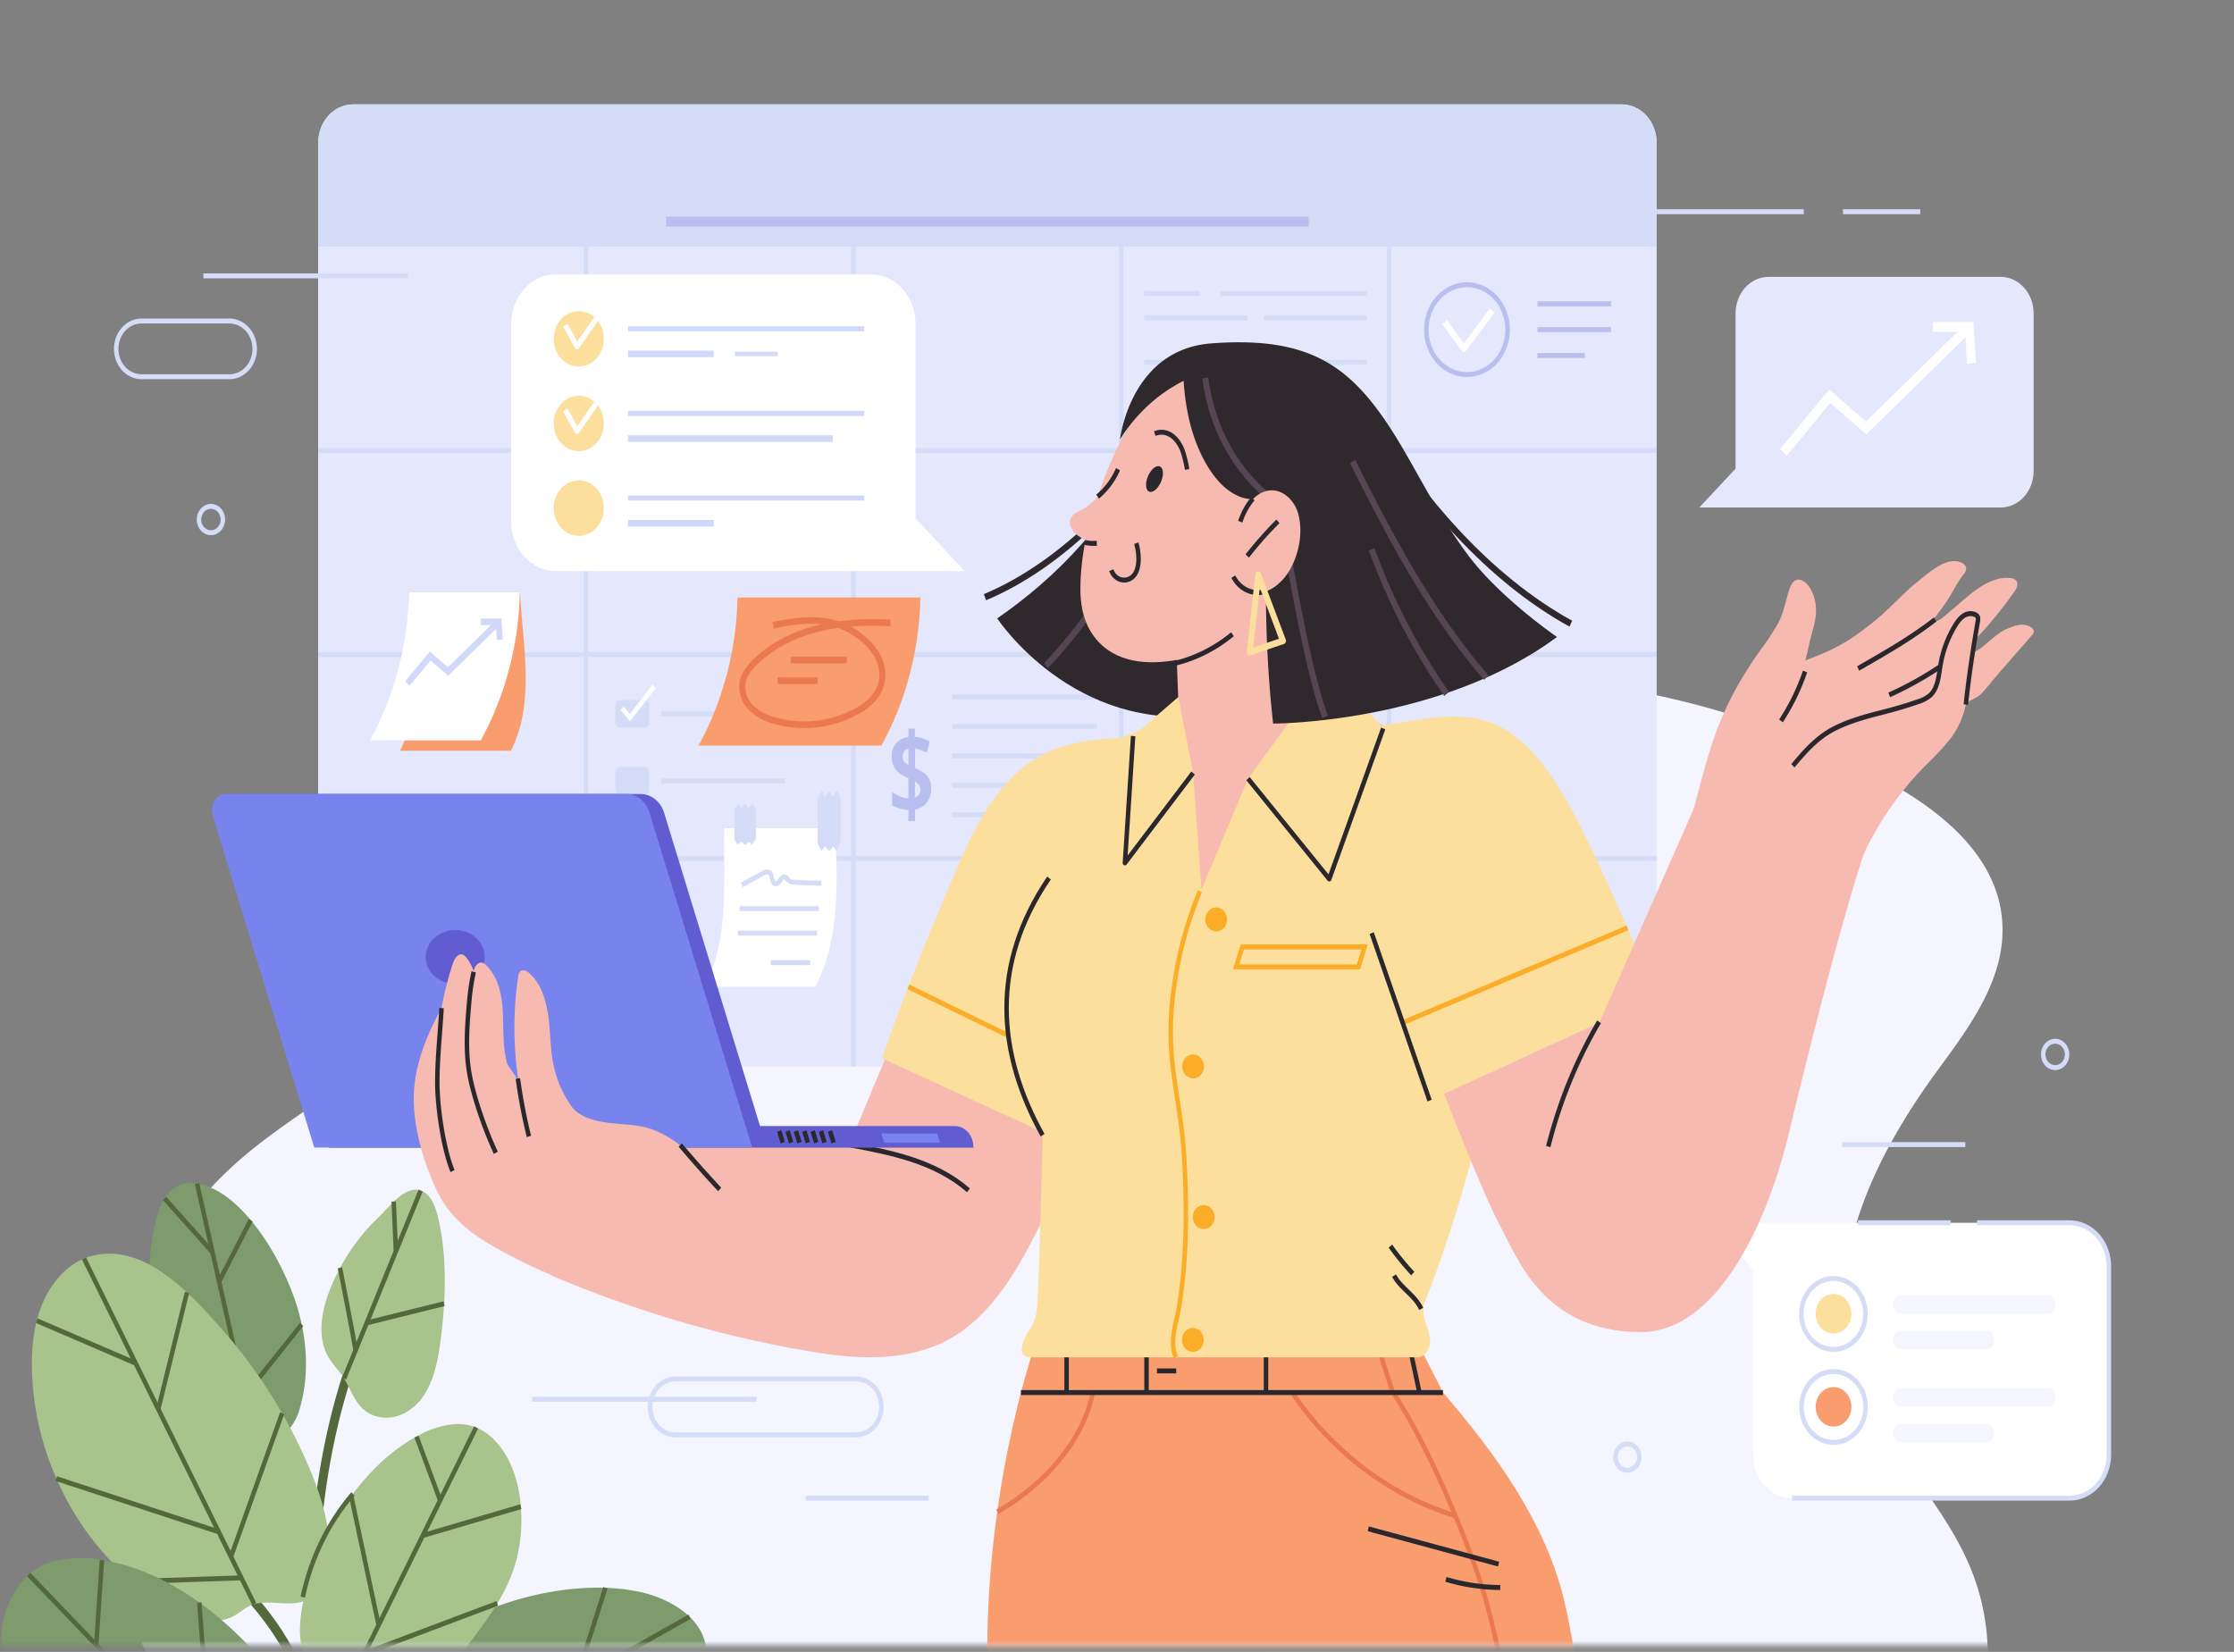 <svg xmlns="http://www.w3.org/2000/svg" width="311" height="230" fill="none"><rect width="100%" height="100%" fill="#808080" stroke="none"/><mask id="a" width="311" height="230" x="0" y="0" maskUnits="userSpaceOnUse" style="mask-type:luminance"><path fill="#fff" d="M311 0H0v229.158h311z"/></mask><g mask="url(#a)"><path fill="#F4F5FF" d="M33.692 247.529c-5.877-5.02-10.653-11.441-13.972-18.785s-5.095-15.422-5.195-23.63 1.476-16.336 4.613-23.777 7.753-14.003 13.505-19.197c8.708-7.865 19.954-12.563 26.717-22.499 6.377-9.368 7.6-21.655 9.657-33.154a191 191 0 0 1 8.97-32.894c3.653-9.812 8.26-19.483 15.404-26.582s17.251-11.22 26.539-8.53c10.367 3.007 17.366 13.356 24.171 22.532 8.555 11.54 18.502 22.494 31.1 27.902 13.73 5.903 28.989 4.583 43.664 6.063 15.385 1.577 30.367 6.324 44.171 13.997 7.364 4.098 15.143 10.372 15.711 19.465.494 7.943-4.723 14.726-9.251 20.917-8.293 11.371-15.62 26.037-11.743 40.011 3.247 11.697 13.535 19.58 17.354 31.065 5.39 16.275-3.562 33.76-12.656 47.889"/><path fill="#E5E7FC" d="M49.147 14.534H225.77c1.289 0 2.525.566 3.436 1.573.912 1.008 1.424 2.374 1.424 3.799v128.589H44.287V19.905c0-1.424.512-2.79 1.423-3.798.911-1.007 2.148-1.573 3.437-1.573"/><path fill="#D5DCF7" d="M49.147 14.534H225.77c1.289 0 2.525.566 3.436 1.573.912 1.008 1.424 2.374 1.424 3.799v14.437H44.287V19.906c0-1.425.512-2.791 1.423-3.799.911-1.007 2.148-1.573 3.437-1.573"/><path fill="#D5DCF7" fill-rule="evenodd" d="M230.629 63.08H44.286v-.688H230.63zm.001 28.393H44.287v-.688H230.63zm-.001 28.391H44.286v-.687H230.63z" clip-rule="evenodd"/><path fill="#D5DCF7" fill-rule="evenodd" d="M81.246 148.482V34.342h.622v114.14zm37.266 0V34.342h.622v114.14zm37.27 0V34.342h.622v114.14zm37.266 0V34.342h.622v114.14z" clip-rule="evenodd"/><path fill="#B8BEEE" fill-rule="evenodd" d="M92.735 30.167h89.444v1.375H92.735z" clip-rule="evenodd"/><path fill="#D5DCF7" d="M89.754 97.47h-3.47c-.349 0-.63.313-.63.697v2.461c0 .385.282.697.63.697h3.47c.349 0 .63-.312.63-.697v-2.46c0-.385-.281-.697-.63-.697"/><path fill="#D5DCF7" fill-rule="evenodd" d="M109.244 99.745H92.031v-.687h17.213z" clip-rule="evenodd"/><path fill="#fff" fill-rule="evenodd" d="m91.305 95.785-3.597 4.636-1.32-1.564.455-.47.845 1.003 3.145-4.053z" clip-rule="evenodd"/><path fill="#D5DCF7" d="M89.754 106.802h-3.47c-.349 0-.63.312-.63.696v2.462c0 .384.282.696.63.696h3.47c.349 0 .63-.312.63-.696v-2.462c0-.384-.281-.696-.63-.696"/><path fill="#D5DCF7" fill-rule="evenodd" d="M109.244 109.074H92.031v-.687h17.213z" clip-rule="evenodd"/><path fill="#B8BEEE" fill-rule="evenodd" d="M202.156 40.443c-2.726 1.26-4.011 4.723-2.871 7.736s4.274 4.432 6.999 3.172c2.726-1.26 4.011-4.723 2.871-7.736s-4.274-4.432-6.999-3.172m-3.444 8.001c-1.273-3.363.162-7.229 3.204-8.635 3.042-1.407 6.54.179 7.813 3.541s-.162 7.229-3.204 8.636-6.541-.18-7.813-3.542" clip-rule="evenodd"/><path fill="#fff" fill-rule="evenodd" d="m208.048 43.528-3.944 5.321a.4.4 0 0 1-.323.168.4.4 0 0 1-.322-.173l-2.666-3.698.649-.572 2.346 3.255 3.618-4.882z" clip-rule="evenodd"/><path fill="#B8BEEE" fill-rule="evenodd" d="M224.281 42.647h-10.247v-.688h10.247zm0 3.598h-10.247v-.687h10.247zm-3.654 3.593h-6.593v-.688h6.593z" clip-rule="evenodd"/><path fill="#F99C6E" d="M56.934 82.46c-.12 7.705 2.16 15.364-1.244 22.069h15.43c3.425-6.705 1.633-14.776 1.264-22.068z"/><path fill="#fff" d="M56.933 82.46c-.141 7.284-2.015 14.397-5.432 20.625h15.43c3.415-6.23 5.288-13.342 5.432-20.624z"/><path fill="#D2D8F9" fill-rule="evenodd" d="m69.703 86.925-7.314 7.17-2.457-2.15-2.916 3.54-.613-.618 3.437-4.17 2.52 2.203 6.793-6.66z" clip-rule="evenodd"/><path fill="#D2D8F9" fill-rule="evenodd" d="M69.04 87.039h-2.097v-.917h2.871l.184 2.924-.827.064z" clip-rule="evenodd"/><path fill="#fff" d="M100.822 115.318c-.124 7.705.709 15.363-2.716 22.068h15.43c3.421-6.705 3.085-14.776 2.716-22.068z"/><path fill="#D5DCF7" fill-rule="evenodd" d="M106.939 121.77a.61.61 0 0 0-.53.107l-.018.013-3.001 1.643-.276-.616 2.963-1.622a1.18 1.18 0 0 1 1.076-.173l.029.01.026.015c.226.133.349.351.423.548.062.161.101.342.133.483l.015.07c.032.141.081.274.14.364.058.089.096.095.114.095.025 0 .062-.009.128-.077.07-.071.136-.169.225-.3l.008-.013c.082-.122.192-.284.326-.402.147-.129.347-.224.591-.168l.004.001c.209.051.347.198.436.305.029.035.061.077.088.112l.032.041q.045.057.078.091a.95.95 0 0 0 .616.19l.02-.001.019.002c.697.063 1.631.094 2.395.109.382.007.719.011.961.012l.285.002h.102l.001.343.001.344h-.105l-.288-.001a75 75 0 0 1-.968-.013c-.759-.014-1.7-.045-2.416-.109a1.53 1.53 0 0 1-.991-.323l-.013-.01-.013-.012a2 2 0 0 1-.154-.173l-.047-.061-.062-.079c-.065-.078-.094-.093-.11-.098-.014-.003-.031-.004-.075.035-.06.052-.123.139-.214.274l-.02.029a2.6 2.6 0 0 1-.29.378c-.13.133-.311.259-.55.259-.289 0-.492-.188-.617-.377a1.9 1.9 0 0 1-.24-.603l-.019-.084a3 3 0 0 0-.099-.37.4.4 0 0 0-.119-.19m7.045 5.083h-11.018v-.687h11.018zm-.241 3.412h-11.017v-.688h11.017zm-.945 4.11h-5.507v-.687h5.507z" clip-rule="evenodd"/><path fill="#D5DCF7" d="m116.538 110.097-.626.815-.489-.815-.577.912-.406-.903-.614.958v6.306l.485 1.137.552-.651.56.651.622-.605.394.605.58-1.238v-6.205zm-11.773 1.815-.584.555-.457-.555-.543.619-.377-.614-.576.655v4.295l.452.779.518-.45.526.45.581-.417.369.417.547-.848v-4.226z"/><path fill="#F99C6E" d="M102.671 83.194c-.142 7.283-2.016 14.395-5.432 20.625H122.7c3.418-6.229 5.291-13.342 5.432-20.625z"/><path fill="#EA7A4E" fill-rule="evenodd" d="M118.44 87.237a37 37 0 0 1 5.496-.03l.049-.915c-2.332-.152-4.806-.124-7.259.212-2.783-.903-5.767-.574-8.505-.031h-.001l-.676.138.15.901.674-.137h.001c1.979-.393 4.015-.654 5.975-.442-3.516.796-6.872 2.326-9.559 4.974-.802.789-1.639 1.823-1.838 3.136l-.002.013-.001.013c-.072.72.017 1.447.259 2.12s.63 1.27 1.128 1.74l.002.001a7.6 7.6 0 0 0 3.277 1.808c3.365.99 6.924.809 10.193-.518 1.057-.416 2.24-1.007 3.232-1.838.993-.83 1.822-1.925 2.107-3.347.402-2-.335-3.783-1.472-5.178-.903-1.108-2.082-2.003-3.23-2.62m-1.785.2c-4.182.597-8.231 2.112-11.319 5.155-.771.758-1.416 1.608-1.569 2.59-.054.566.017 1.14.207 1.669.192.533.499 1.006.894 1.378a6.8 6.8 0 0 0 2.935 1.618l.007.001.007.002c3.203.944 6.591.772 9.702-.491l.004-.002c1.016-.4 2.113-.954 3.011-1.705s1.57-1.676 1.799-2.816c.324-1.612-.25-3.103-1.279-4.365-1.031-1.265-2.484-2.248-3.785-2.798a9 9 0 0 0-.614-.236" clip-rule="evenodd"/><path fill="#EA7A4E" fill-rule="evenodd" d="M117.882 92.366h-7.796v-.917h7.796zm-4.056 2.873h-5.594v-.917h5.594z" clip-rule="evenodd"/><path fill="#D5DCF7" fill-rule="evenodd" d="M190.315 41.204h-20.447v-.687h20.447zm-31.017-.687h7.775v.687h-7.775zm31.017 10.275h-20.447v-.687h20.447zm-31.017-.687h7.775v.687h-7.775zm0-6.188h14.335v.688h-14.335zm16.682 0h14.335v.688H175.98z" clip-rule="evenodd"/><path fill="#B8BEEE" d="M126.461 114.305v-1.558a5.4 5.4 0 0 1-2.268-.601v-1.874q.51.367 1.078.609c.378.172.781.27 1.19.289v-2.814a5.8 5.8 0 0 1-1.306-.756 2.6 2.6 0 0 1-.767-.963 3.05 3.05 0 0 1-.253-1.297c-.011-.478.09-.952.294-1.375.2-.379.486-.695.829-.916a2.9 2.9 0 0 1 1.211-.436v-1.164h.896v1.146q.534.034 1.049.202.531.166 1.016.458l-.415 1.558a4 4 0 0 0-1.629-.568v2.695c.447.18.873.419 1.269.71.31.225.564.532.738.894.169.388.252.816.24 1.247a3.1 3.1 0 0 1-.585 1.906 2.62 2.62 0 0 1-1.658 1.008v1.609zm0-7.791v-2.251a1 1 0 0 0-.464.216.85.85 0 0 0-.258.38 1.6 1.6 0 0 0-.078.527c-.005.157.022.314.078.458a.9.9 0 0 0 .258.358q.217.179.464.302zm.896 4.537c.234-.063.441-.216.584-.431.126-.204.191-.445.187-.692a1.2 1.2 0 0 0-.087-.458 1.1 1.1 0 0 0-.257-.367 2 2 0 0 0-.415-.307z"/><path fill="#D5DCF7" fill-rule="evenodd" d="M152.705 97.384h-20.148v-.688h20.148zm0 4.098h-20.149v-.687h20.149zm0 4.101h-20.148v-.687h20.148zm0 4.097h-20.149v-.688h20.149zm0 4.102h-20.148v-.687h20.148z" clip-rule="evenodd"/><path fill="#fff" d="M249.493 208.594h38.613c1.452 0 2.845-.638 3.872-1.772s1.605-2.673 1.606-4.278v-26.239c0-1.605-.577-3.145-1.604-4.281s-2.421-1.773-3.874-1.773h-50.1l6.021 6.467v25.826c0 1.603.576 3.14 1.601 4.275 1.024 1.134 2.414 1.772 3.865 1.775"/><path fill="#D5DCF7" fill-rule="evenodd" d="M275.226 169.907h12.88c1.535 0 3.008.674 4.093 1.874 1.086 1.2 1.696 2.827 1.696 4.524v26.239c-.001 1.696-.612 3.322-1.697 4.521-1.086 1.199-2.558 1.872-4.092 1.872h-38.614v-.687h38.614c1.37 0 2.683-.601 3.652-1.671s1.514-2.522 1.515-4.035v-26.239c0-1.514-.545-2.967-1.514-4.038s-2.283-1.672-3.653-1.672h-12.88zm-16.565 0h12.883v.688h-12.883zm-5.004 8.789c-2.123.964-3.136 3.648-2.264 5.994s3.3 3.466 5.422 2.502c2.123-.964 3.136-3.648 2.264-5.993s-3.3-3.467-5.422-2.503m-2.839 6.255c-1.003-2.697.162-5.782 2.602-6.89 2.441-1.109 5.232.179 6.235 2.876 1.002 2.697-.163 5.782-2.603 6.891s-5.232-.18-6.234-2.877" clip-rule="evenodd"/><path fill="#FCDE9D" d="M257.736 182.914c0 .544-.146 1.075-.419 1.528a2.56 2.56 0 0 1-1.117 1.013 2.27 2.27 0 0 1-1.437.156 2.42 2.42 0 0 1-1.274-.753 2.85 2.85 0 0 1-.681-1.408 3 3 0 0 1 .142-1.588c.188-.503.507-.932.916-1.235.409-.302.89-.463 1.382-.463.66 0 1.293.29 1.76.805.466.516.728 1.216.728 1.945"/><path fill="#F4F5FF" d="M285.084 180.333h-20.468c-.573 0-1.037.513-1.037 1.146v.289c0 .632.464 1.145 1.037 1.145h20.468c.572 0 1.036-.513 1.036-1.145v-.289c0-.633-.464-1.146-1.036-1.146m-8.542 4.937h-11.926c-.573 0-1.037.513-1.037 1.145v.289c0 .633.464 1.146 1.037 1.146h11.926c.572 0 1.036-.513 1.036-1.146v-.289c0-.632-.464-1.145-1.036-1.145"/><path fill="#D5DCF7" fill-rule="evenodd" d="M251.15 195.163c-.367 2.504 1.173 4.862 3.438 5.267s4.399-1.296 4.765-3.8c.367-2.503-1.173-4.861-3.438-5.267-2.265-.405-4.399 1.297-4.765 3.8m3.339 5.946c-2.605-.466-4.374-3.177-3.953-6.055.421-2.879 2.874-4.835 5.478-4.369 2.605.466 4.375 3.177 3.953 6.055-.421 2.879-2.874 4.835-5.478 4.369" clip-rule="evenodd"/><path fill="#F99C6E" d="M257.74 195.881c0 .544-.146 1.075-.419 1.528a2.56 2.56 0 0 1-1.117 1.012 2.27 2.27 0 0 1-1.437.157 2.42 2.42 0 0 1-1.274-.753 2.85 2.85 0 0 1-.681-1.408 3 3 0 0 1 .142-1.589c.188-.502.507-.932.916-1.234s.89-.463 1.382-.463c.66 0 1.293.29 1.759.805.467.516.729 1.215.729 1.945"/><path fill="#F4F5FF" d="M285.084 193.3h-20.468c-.573 0-1.037.513-1.037 1.146v.288c0 .633.464 1.146 1.037 1.146h20.468c.572 0 1.036-.513 1.036-1.146v-.288c0-.633-.464-1.146-1.036-1.146m-8.543 4.936h-11.926c-.572 0-1.036.513-1.036 1.146v.289c0 .633.464 1.146 1.036 1.146h11.926c.573 0 1.037-.513 1.037-1.146v-.289c0-.633-.464-1.146-1.037-1.146"/><path fill="#fff" d="M121.232 38.201h-43.85c-1.65 0-3.233.724-4.4 2.014-1.165 1.289-1.82 3.038-1.82 4.86v27.569c0 1.823.654 3.572 1.82 4.86 1.167 1.29 2.75 2.014 4.4 2.014h56.908l-6.838-7.333v-27.11c0-1.822-.655-3.571-1.822-4.86-1.166-1.29-2.748-2.014-4.398-2.014"/><path fill="#FCDE9D" d="M80.574 51.034c1.928 0 3.492-1.727 3.492-3.859 0-2.13-1.564-3.859-3.492-3.859s-3.492 1.728-3.492 3.86c0 2.13 1.564 3.858 3.492 3.858"/><path fill="#fff" fill-rule="evenodd" d="m84.032 43.554-3.434 4.922a.34.34 0 0 1-.297.15.35.35 0 0 1-.28-.185l-1.63-2.97.6-.402 1.364 2.487 3.122-4.475z" clip-rule="evenodd"/><path fill="#D2D8F9" fill-rule="evenodd" d="M120.333 46.132H87.425v-.71h32.908zm-20.974 3.605H87.425v-.917h11.934zm8.915-.153h-5.967v-.61h5.967z" clip-rule="evenodd"/><path fill="#FCDE9D" d="M80.574 62.818c1.928 0 3.492-1.728 3.492-3.86 0-2.13-1.564-3.858-3.492-3.858s-3.492 1.727-3.492 3.859c0 2.13 1.564 3.859 3.492 3.859"/><path fill="#fff" fill-rule="evenodd" d="m84.032 55.341-3.434 4.922a.34.34 0 0 1-.297.15.35.35 0 0 1-.28-.185l-1.63-2.97.6-.402 1.364 2.487 3.122-4.475z" clip-rule="evenodd"/><path fill="#D2D8F9" fill-rule="evenodd" d="M120.333 57.92H87.425v-.711h32.908zm-4.387 3.604H87.425v-.917h28.521z" clip-rule="evenodd"/><path fill="#FCDE9D" d="M81.911 74.309c1.782-.816 2.628-3.073 1.89-5.042-.738-1.97-2.78-2.904-4.562-2.088s-2.628 3.072-1.89 5.041 2.78 2.905 4.562 2.089"/><path fill="#D2D8F9" fill-rule="evenodd" d="M120.333 69.705H87.425v-.71h32.908zm-20.974 3.607H87.425v-.916h11.934z" clip-rule="evenodd"/><path fill="#E5E7FC" d="M246.175 38.55h32.344c1.217 0 2.383.534 3.243 1.485.86.95 1.343 2.24 1.343 3.584v21.999c-.006 1.34-.492 2.622-1.352 3.567-.859.944-2.022 1.474-3.234 1.474h-41.952l5.047-5.412V43.619c0-1.34.48-2.625 1.334-3.575s2.015-1.487 3.227-1.494"/><path fill="#fff" fill-rule="evenodd" d="m274.558 46.03-14.746 14.458-5.021-4.392-6.07 7.372-.92-.925 6.852-8.321 5.113 4.472 13.966-13.692z" clip-rule="evenodd"/><path fill="#fff" fill-rule="evenodd" d="M273.564 46.203h-4.478v-1.375h5.64l.355 5.719-1.242.094z" clip-rule="evenodd"/><path fill="#D5DCF7" fill-rule="evenodd" d="M29.367 70.848c-.267 0-.527.087-.75.25a1.47 1.47 0 0 0-.495.67 1.64 1.64 0 0 0-.077.86c.052.289.18.554.369.762.188.209.428.35.69.408s.532.028.778-.085c.247-.112.457-.303.605-.548s.227-.533.227-.828c0-.395-.142-.774-.394-1.053a1.3 1.3 0 0 0-.953-.436m-1.095-.321c.324-.24.705-.367 1.095-.367.522 0 1.023.23 1.392.638.37.408.577.962.577 1.54 0 .43-.115.85-.332 1.209a2.03 2.03 0 0 1-.884.801c-.36.165-.756.208-1.138.124a1.9 1.9 0 0 1-1.008-.596 2.26 2.26 0 0 1-.54-1.114 2.4 2.4 0 0 1 .113-1.258 2.14 2.14 0 0 1 .725-.977m198.282 130.858c-.267 0-.527.087-.749.251a1.46 1.46 0 0 0-.496.668 1.64 1.64 0 0 0-.077.861c.052.289.18.554.369.763.188.208.428.35.69.407.261.058.532.028.778-.085.247-.112.457-.303.605-.548s.227-.533.227-.828c0-.395-.142-.774-.394-1.053a1.3 1.3 0 0 0-.953-.436m-1.095-.321a1.84 1.84 0 0 1 1.095-.367c.522 0 1.023.23 1.392.638.37.408.577.962.577 1.539 0 .431-.115.852-.332 1.21a2.03 2.03 0 0 1-.884.802 1.8 1.8 0 0 1-1.138.123 1.9 1.9 0 0 1-1.008-.595 2.26 2.26 0 0 1-.539-1.115 2.4 2.4 0 0 1 .112-1.258 2.14 2.14 0 0 1 .725-.977m60.644-55.741a1.26 1.26 0 0 0-.748.251 1.47 1.47 0 0 0-.497.669 1.63 1.63 0 0 0-.076.86c.052.289.18.555.368.763.189.208.429.35.691.408s.532.028.778-.085a1.4 1.4 0 0 0 .605-.549c.148-.245.227-.533.227-.827a1.57 1.57 0 0 0-.395-1.053 1.28 1.28 0 0 0-.953-.437m-1.094-.32c.324-.24.705-.367 1.094-.367.523 0 1.024.229 1.393.637.37.409.577.962.577 1.54 0 .43-.115.851-.332 1.209a2.03 2.03 0 0 1-.884.802c-.36.165-.756.208-1.138.124a1.9 1.9 0 0 1-1.008-.596 2.25 2.25 0 0 1-.539-1.115 2.4 2.4 0 0 1 .112-1.257 2.14 2.14 0 0 1 .725-.977M56.814 38.753H28.31v-.688h28.504zm48.507 156.412H74.097v-.687h31.224zM19.693 45.041c-.85 0-1.666.373-2.267 1.038-.6.664-.938 1.565-.939 2.504.006.936.345 1.832.946 2.492.6.66 1.413 1.032 2.26 1.033h12.245c.848 0 1.661-.37 2.262-1.031.602-.66.942-1.557.947-2.494-.001-.94-.34-1.84-.941-2.504-.602-.665-1.418-1.038-2.268-1.038zm-2.707.552c.718-.794 1.691-1.24 2.707-1.24h12.245c1.015 0 1.989.446 2.707 1.24.719.792 1.123 1.868 1.124 2.99v.003c-.006 1.119-.412 2.19-1.13 2.978s-1.689 1.232-2.701 1.232H19.693c-1.012-.002-1.982-.445-2.7-1.234-.716-.788-1.122-1.858-1.128-2.976v-.002c0-1.122.403-2.198 1.121-2.992" clip-rule="evenodd"/><path fill="#D5DCF7" fill-rule="evenodd" d="M94.022 192.338c-.85 0-1.666.373-2.267 1.038-.601.664-.939 1.565-.939 2.505s.338 1.841.939 2.507c.601.665 1.416 1.039 2.267 1.04h25.161c.851-.001 1.666-.375 2.267-1.04a3.75 3.75 0 0 0 .939-2.507c0-.94-.338-1.841-.939-2.505-.601-.665-1.416-1.038-2.266-1.038zm-2.707.551c.718-.793 1.692-1.239 2.707-1.239h25.162c1.015 0 1.988.446 2.706 1.239s1.121 1.87 1.121 2.992-.403 2.198-1.121 2.992c-.717.794-1.691 1.241-2.706 1.242H94.022c-1.016-.001-1.99-.448-2.707-1.242-.718-.794-1.12-1.87-1.12-2.992s.403-2.198 1.12-2.992m165.149-33.861h17.13v.688h-17.13zM112.159 208.25h17.134v.687h-17.134zM223.655 29.135h27.451v.687h-27.451zm32.903 0h10.769v.687h-10.769z" clip-rule="evenodd"/></g><mask id="b" width="311" height="230" x="0" y="0" maskUnits="userSpaceOnUse" style="mask-type:luminance"><path fill="#fff" d="M311 0H0v229.158h311z"/></mask><g mask="url(#b)"><path fill="#F7BAB0" d="M142.131 226.489s-3.318 61.543-3.517 80.792c-.049 4.198 1.659 18.131 6.22 36.111 5.457 21.541 14.858 65.869 14.858 65.869h34.251l-15.832-107.31 1.742-69.87"/><path fill="#F7BAB0" d="m216.754 235.266 5.855 69.783 6.536 100.151h-32.573s-12.763-85.673-15.438-102.662c-3.296-20.923-5.805-76.049-5.805-76.049"/><path fill="#F99C6E" d="M144.469 186.125s-7.049 19.103-7.025 43.907v62.28h89.942s-6.507-58.366-9.994-70.878c-3.276-11.807-11.441-21.541-16.516-27.577l-3.421-6.692"/><path fill="#EA7A4E" fill-rule="evenodd" d="m138.963 210.799-.133-.311-.132-.311h.002l.005-.003.022-.012.09-.048q.12-.066.347-.197c.301-.175.735-.437 1.264-.787a32.4 32.4 0 0 0 3.999-3.124c3.017-2.766 6.289-6.855 7.42-12.192l.605.157c-1.174 5.544-4.562 9.753-7.628 12.564a33 33 0 0 1-4.077 3.186 27 27 0 0 1-1.654 1.009l-.096.051-.025.014-.007.003zm53.676-19.783c-.515-1.593-1.078-3.443-1.217-4.339l.613-.115c.128.823.668 2.609 1.189 4.223.259.799.509 1.546.695 2.092.093.273.169.497.223.651l.061.179.006.016.04.058.193.289c.168.257.415.641.73 1.155a82 82 0 0 1 2.62 4.652c2.179 4.156 5.114 10.441 8.143 18.969 3.408 9.595 6.189 27.97 8.117 43.907a830 830 0 0 1 2.813 27.149l.149 1.755.037.458.013.157-.31.03-.31.03-.012-.155-.019-.225-.019-.232-.149-1.752a827 827 0 0 0-2.81-27.124c-1.93-15.953-4.704-34.243-8.079-43.747-3.017-8.494-5.938-14.748-8.102-18.875a81 81 0 0 0-2.597-4.612 47 47 0 0 0-.718-1.136l-.188-.28-.047-.069-.011-.016-.003-.004-.001-.001-.028-.04-.016-.047.29-.124-.29.124-.022-.064-.063-.18-.224-.654c-.186-.549-.438-1.299-.697-2.103" clip-rule="evenodd"/><path fill="#EA7A4E" fill-rule="evenodd" d="M202.468 211.366c-9.132-2.834-17.166-8.911-22.864-17.293l.498-.413c5.615 8.261 13.534 14.251 22.534 17.044z" clip-rule="evenodd"/><path fill="#2A282C" fill-rule="evenodd" d="M200.876 194.236H142.13v-.687h58.746z" clip-rule="evenodd"/><path fill="#2A282C" fill-rule="evenodd" d="M148.794 187.381v6.513h-.622v-6.513zm11.126.485v6.027h-.622v-6.027zm3.819 3.356h-2.671v-.688h2.671zm44.809 26.889-18.141-4.913.148-.668 18.141 4.913zm.305 3.269a27 27 0 0 1-7.644-1.148l.163-.664a26.5 26.5 0 0 0 7.484 1.125zm-32.301-33.999v6.513h-.622v-6.513zm20.111.631 1.244 5.802-.605.159-1.244-5.803z" clip-rule="evenodd"/><path fill="#F7BAB0" d="M157.113 141.206s-9.049 22.915-12.888 30.473c-3.508 6.925-7.759 13.603-14.928 16.041-5.947 2.035-12.258 1.233-18.283.138a159.4 159.4 0 0 1-34.131-10.221l10.275-18.296h31.1l12.15-29.062"/><path fill="#2A282C" fill-rule="evenodd" d="M134.628 166.002c-4.617-4.007-10.668-5.195-16.55-6.293l.104-.678c5.853 1.093 12.068 2.297 16.83 6.43z" clip-rule="evenodd"/><path fill="#FCDE9D" d="M161.728 102.203c-2.422.069-4.789.491-7.199.628a26 26 0 0 0-7.671 1.485c-8.758 3.304-12.411 13.685-16.019 22.215a369 369 0 0 0-8.069 20.821l27.617 12.686 11.324-24.868"/><path fill="#FBAD27" fill-rule="evenodd" d="m154.097 151.268-27.774-13.552.251-.629 27.774 13.552z" clip-rule="evenodd"/><path fill="#625CD1" d="M33.45 110.554h55.81c.733.023 1.44.302 2.02.796a3.87 3.87 0 0 1 1.215 1.954l13.31 43.48h27.207c.691.036 1.342.373 1.808.939.467.565.711 1.312.68 2.077H45.786l-14.115-46.139c-.46-1.508.456-3.107 1.78-3.107"/><path fill="#7983ED" d="M43.75 159.781h60.957l-14.248-46.496a3.9 3.9 0 0 0-1.214-1.954 3.28 3.28 0 0 0-2.02-.796h-55.81c-1.323 0-2.24 1.6-1.78 3.103z"/><path fill="#625CD1" d="M63.373 136.989c2.27 0 4.11-1.678 4.11-3.749 0-2.07-1.84-3.749-4.11-3.749s-4.11 1.679-4.11 3.749 1.84 3.749 4.11 3.749"/><path fill="#2A282C" fill-rule="evenodd" d="m114.588 157.371.494 1.613-.59.221-.493-1.614zm1.166 1.834-.494-1.614.589-.22.494 1.613z" clip-rule="evenodd"/><path fill="#7983ED" d="m130.449 157.811.394 1.283h-7.75l-.394-1.283z"/><path fill="#2A282C" fill-rule="evenodd" d="m113.428 157.371.493 1.613-.589.221-.494-1.614zm-1.165 0 .493 1.613-.589.221-.494-1.614zm-1.166 0 .494 1.613-.59.221-.493-1.614zm-1.161 0 .493 1.613-.589.221-.493-1.614zm-1.165 0 .493 1.613-.589.221-.493-1.614z" clip-rule="evenodd"/><path fill="#F7BAB0" d="M100.386 165.909a44 44 0 0 0-4.499-5.344c-1.642-1.66-3.615-2.869-5.76-3.529-1.865-.513-3.818-.458-5.726-.742-1.56-.22-3.603-.715-4.702-2.063a15.3 15.3 0 0 1-2.364-4.821c-.7-2.342-.655-4.854-.925-7.296s-.94-5.014-2.687-6.586c-.36-.33-.904-.605-1.273-.285a1.3 1.3 0 0 0-.323.807 48.2 48.2 0 0 0 .058 14.464l-1.576-2.378a16 16 0 0 1-.336-1.659c-.306-2.113-.145-4.272-.335-6.417s-.83-4.345-2.318-5.719c-.83-.775-1.464 0-1.684.879a6.3 6.3 0 0 0-1.016-1.897c-.78-.981-1.534-.174-1.858.784a44 44 0 0 0-1.596 6.26c-2.144 3.928-3.877 8.131-3.865 12.636 0 4.281 1.456 9.134 3.28 12.906 2.074 4.276 5.718 6.568 9.587 8.621a87.4 87.4 0 0 0 14.684 6.142 84 84 0 0 0 8.426 2.177"/><path fill="#2A282C" fill-rule="evenodd" d="M73.332 158.323a78 78 0 0 1-1.546-8.11l.615-.103c.37 2.708.88 5.39 1.531 8.032zm-8.328-18.781c.113-1.452.326-2.892.637-4.308l.605.163a31 31 0 0 0-.623 4.206v.003c-.29 3.328-.542 6.707.053 9.945.598 3.255 2.244 7.881 3.628 10.799l-.55.319c-1.404-2.958-3.075-7.646-3.687-10.981-.616-3.352-.353-6.829-.063-10.146m-4.084 4.238c.09-1.198.177-2.362.235-3.437l.62.04c-.058 1.112-.148 2.297-.239 3.506-.186 2.465-.379 5.028-.34 7.265.057 3.324.858 8.759 2.087 11.758l-.567.284c-1.276-3.114-2.084-8.651-2.142-12.028-.04-2.272.159-4.902.346-7.388m39.055 22.079a162 162 0 0 1-5.497-6.191l.455-.469q2.669 3.165 5.474 6.166z" clip-rule="evenodd"/><path fill="#2F292D" fill-rule="evenodd" d="M164.018 59.812c-3.657 4.79-7.481 9.501-11.86 13.66-4.381 4.159-9.344 7.77-14.893 10.108l-.296-.857c5.439-2.29 10.321-5.838 14.648-9.947 4.329-4.11 8.118-8.776 11.767-13.555z" clip-rule="evenodd"/><path fill="#2F292D" d="M159.368 62.113c-4.632 10.395-12.046 18.095-20.542 23.989 0 0 10.545 16.1 29.793 13.405"/><path fill="#564653" fill-rule="evenodd" d="M158.864 74.03c-3.388 7.046-7.761 13.456-12.958 18.993l-.576-.66c5.135-5.47 9.455-11.803 12.801-18.763z" clip-rule="evenodd"/><path fill="#F7BAB0" d="m163.698 88.678.46 12.067-6.689 6.041 9.43 28.384 30.706-32.128-12.581-5.138-4.014-19.245"/><path fill="#FCDE9D" d="M148.774 117.017a82 82 0 0 0-5.834 10.541c-1.307 2.828-2.488 5.779-2.94 8.914-1.17 7.792 2.011 15.45 5.142 21.601 0 0-.494 22.37-.83 24.506s-1.053 2.397-1.563 3.561c-.365.834-1.281 2.851.896 2.851h53.96a2.18 2.18 0 0 0 1.226-1.111 2.56 2.56 0 0 0 .184-1.74c-.464-2.218-1.352-3.396-.581-5.106s10.006-25.895 10.297-43.324c.29-17.43-5.267-28.201-5.267-28.201l-10.905-8.075-18.822 6.985-6.469 15.45-1.178-16.239-3.072-7.818-12.05 5.087z"/><path fill="#2A282C" fill-rule="evenodd" d="M140.438 140.411c.013 5.93 1.824 11.792 4.969 17.468l-.531.359c-3.187-5.754-5.046-11.738-5.06-17.825-.015-6.091 1.819-12.257 5.972-18.369l.498.413c-4.082 6.006-5.862 12.029-5.848 17.954" clip-rule="evenodd"/><path fill="#FCDE9D" d="m185.861 102.056 9.952-1.595c4.313-.692 8.816-1.375 12.896.66 4.259 2.104 7.498 6.875 10.193 11.816 4.416 8.13 11.718 25.771 11.718 25.771l-31.614 14.528-8.882-25.716"/><path fill="#FCDE9D" d="m185.048 92.868-11.312 15.551 11.312 13.969 7.51-20.954zM166.09 107.63l-2.048-10.592-6.295 5.449-1.144 17.659z"/><path fill="#2A282C" fill-rule="evenodd" d="m192.847 101.559-7.509 20.954a.32.32 0 0 1-.235.212.3.3 0 0 1-.286-.109l-11.312-13.97.463-.458 10.977 13.555 7.324-20.437zm-36.555 18.563 1.145-17.659.62.049-1.076 16.599 8.871-11.702.476.442-9.487 12.516a.29.29 0 0 1-.355.098.35.35 0 0 1-.194-.343" clip-rule="evenodd"/><path fill="#F7BAB0" d="M186.313 63.498c-.628-2.315-1.781-4.413-3.35-6.096-2.65-2.956-6.49-5.958-10.259-6.742-3.288-.673-6.913.28-9.749 2.159-4.055 2.75-6.635 7.47-8.583 12.15-2.19 5.289-3.907 10.885-3.969 16.834-.021 2.113.328 4.29 1.389 6.05 2.588 4.285 7.328 4.77 11.478 4.124 2.862-.43 7.216-2.108 9.844-3.432 8.174-4.102 15.812-14.942 13.199-25.047"/><path fill="#F7BAB0" d="M155.002 66.116c-1.182 1.861-2.442 3.8-4.296 4.79-.535.284-1.219.517-1.555 1.1-.415.71-.153 1.494.348 2.067.375.395.808.716 1.282.948q.709.35 1.364.811"/><path fill="#2A282C" fill-rule="evenodd" d="M158.76 78.633c-.145 1.08-.635 2.114-1.781 2.423l-.005.002-.005.001a2.06 2.06 0 0 1-1.535-.253 2.42 2.42 0 0 1-1.017-1.296l.581-.243c.137.4.397.73.735.936.337.204.728.27 1.103.184.8-.219 1.184-.925 1.308-1.855.126-.939-.031-2.025-.257-2.795l.591-.213c.247.839.425 2.035.282 3.108" clip-rule="evenodd"/><path fill="#2A282C" d="M161.582 67.183c-.439.953-1.181 1.512-1.658 1.246s-.506-1.256-.071-2.213c.436-.958 1.178-1.513 1.659-1.247s.514 1.256.07 2.214"/><path fill="#2A282C" fill-rule="evenodd" d="M162.978 60.962c-.591-.425-1.307-.578-2.125-.272l-.2-.65c1.007-.378 1.921-.189 2.664.346.734.528 1.288 1.382 1.627 2.327l.003.01c.276.838.485 1.703.624 2.583l-.613.118a16 16 0 0 0-.594-2.462c-.304-.846-.787-1.569-1.386-2" clip-rule="evenodd"/><path fill="#2F292D" d="M204.231 77.102c-5.805-7.86-8.455-15.18-13.435-21.308-4.98-6.127-10.86-8.836-22.164-7.983-11.304.852-12.71 13.364-12.71 13.364 2.233-3.549 5.292-6.365 8.853-8.149.27 4.267 1.244 8.484 3.397 11.994 1.016 1.65 2.33 3.149 3.989 3.942a5.1 5.1 0 0 0 2.315.542 5.1 5.1 0 0 0 2.308-.574c-.86 10.593-.71 21.257.448 31.816 0 0 23.176.037 39.522-12.058 0 0-8.007-5.454-12.523-11.586"/><path fill="#2F292D" fill-rule="evenodd" d="M218.493 87.246c-11.49-6.322-21.11-17.467-28.183-29.162l.689-.51c7.025 11.615 16.546 22.624 27.863 28.851z" clip-rule="evenodd"/><path fill="#564653" fill-rule="evenodd" d="M170.849 63.025c-1.83-3.126-3.011-6.661-3.457-10.352l.822-.121c.43 3.556 1.568 6.963 3.331 9.975 1.764 3.012 4.109 5.555 6.868 7.447l.158.108.032.203a405 405 0 0 0 2.624 14.832c1.149 5.808 2.462 11.522 3.638 14.51l-.761.366c-1.213-3.084-2.541-8.886-3.687-14.68a407 407 0 0 1-2.6-14.67c-2.794-1.95-5.172-4.55-6.968-7.618m35.758 31.64c-7.63-8.787-13.333-19.476-18.667-30.194l.727-.442c5.332 10.714 10.991 21.309 18.538 30.001zm-5.545 2.236c-4.322-6.179-7.852-12.988-10.489-20.234l.769-.342c2.609 7.168 6.101 13.903 10.377 20.016z" clip-rule="evenodd"/><path fill="#F7BAB0" d="M172.779 72.354c.568-1.902 2.023-3.846 3.935-4.066 1.812-.206 3.462 1.316 3.989 3.163.73 2.534.166 5.527-1.066 7.759s-3.856 4.322-6.269 2.81a3.7 3.7 0 0 1-1.159-1.138 4.2 4.2 0 0 1-.616-1.571"/><path fill="#2A282C" fill-rule="evenodd" d="M173.397 77.19a54 54 0 0 1 4.298-4.857l.417.51a53 53 0 0 0-4.244 4.796zm-1.031-4.67a10.3 10.3 0 0 1 1.817-3.322l.46.463a9.6 9.6 0 0 0-1.692 3.094zm-.402 7.6c.401.794 1.037 1.412 1.801 1.752s1.61.379 2.397.112l.183.657a3.85 3.85 0 0 1-2.812-.131c-.896-.398-1.642-1.124-2.113-2.056zm-19.254-4.137a6 6 0 0 1-1.74-.116l.118-.675c.52.112 1.05.147 1.577.105zm3.211-10.501a10.6 10.6 0 0 1-2.93 3.939l-.373-.55a9.9 9.9 0 0 0 2.742-3.687zm15.841 23.101c-2.415 1.993-5.187 3.393-8.131 4.107l-.133-.671c2.857-.693 5.548-2.052 7.892-3.987z" clip-rule="evenodd"/><path fill="#FCDE9D" fill-rule="evenodd" d="M175.098 79.58c.187-.028.367.086.44.279l3.454 9.194a.5.5 0 0 1-.008.37.43.43 0 0 1-.254.244l-4.628 1.558a.38.38 0 0 1-.387-.087.49.49 0 0 1-.146-.406l1.174-10.752a.44.44 0 0 1 .355-.4m.279 2.242-.908 8.321 3.581-1.206z" clip-rule="evenodd"/><path fill="#FBAD27" fill-rule="evenodd" d="m195.16 142.075 31.295-13.204.221.642-31.295 13.204z" clip-rule="evenodd"/><path fill="#2A282C" fill-rule="evenodd" d="m198.724 153.36-8.057-23.319.581-.245 8.057 23.319z" clip-rule="evenodd"/><path fill="#F7BAB0" d="M201.055 152.297s5.278 13.749 7.688 18.19c2.409 4.441 6.008 14.987 19.709 14.987 10.574 0 17.532-15.179 20.451-27.187 2.384-9.808 8.787-36.207 12.751-45.41s-23.669-5.248-23.669-5.248l-15.314 34.736z"/><path fill="#F7BAB0" d="M234.676 116.76c3.147-11.32 3.732-16.779 10.304-26.124a37 37 0 0 0 2.575-3.882c.763-1.434.991-2.965 1.485-4.51.203-.632.522-1.43 1.202-1.53s1.369.563 1.738 1.173c.512.864.799 1.868.829 2.901.05 1.343-.34 2.516-.68 3.777-.303 1.123-.481 2.291-.829 3.4 4.146-1.558 5.913-2.511 9.467-5.335 2.226-1.773 4.399-4.239 6.074-5.554 1.676-1.316 3.886-3.406 5.88-2.86.473.128 1.016.458.996 1.008a1.43 1.43 0 0 1-.39.788c-.867 1.064-1.435 2.37-2.194 3.52s-1.708 2.342-2.554 3.52c.22-.312 1.244-.591 1.58-.852.531-.39 1.032-.834 1.542-1.26 2.31-1.935 4.976-4.721 8.103-4.474 1.045.087 1.331.88.713 1.77a56 56 0 0 1-7.899 9.129c1.186-.417 2.168-.353 3.176-1.15 1.008-.798 2.384-2.15 3.546-2.631s2.21-.917 3.317-.303c.232.138.481.353.473.646a.92.92 0 0 1-.282.546l-5.117 5.871c-.751.857-1.506 2.003-2.41 2.649-.265.188-1.613.747-1.658 1.11a11.9 11.9 0 0 1-2.036 4.619 38 38 0 0 1-3.09 3.392c-5.413 5.275-9.46 12.047-11.726 19.62"/><path fill="#2A282C" fill-rule="evenodd" d="M259.167 92.408c3.494-2.012 6.831-3.934 10.05-6.435l.358.562c-3.254 2.528-6.625 4.47-10.111 6.478l-.643.37-.288-.61zm3.718 4.028a48.2 48.2 0 0 0 10.524-6.48l.367.554a48.8 48.8 0 0 1-10.657 6.563z" clip-rule="evenodd"/><path fill="#F7BAB0" d="M273.667 98.106c.414-3.873.991-7.69 1.658-11.518a1.5 1.5 0 0 0 .029-.568c-.095-.481-.754-.591-1.123-.578-.9.033-1.589.871-2.074 1.692a15.5 15.5 0 0 0-2.015 5.445c-.253 1.507-.365 3.208-1.422 4.22a4.8 4.8 0 0 1-1.754.917 57 57 0 0 1-4.487 1.352c-2.343.596-4.802 1.219-7.049 2.347-2.414 1.228-4.068 3.084-5.835 5.211"/><path fill="#2A282C" fill-rule="evenodd" d="M274.999 85.22c.259.1.578.31.66.725l.004.023c.031.232.02.469-.033.696-.666 3.817-1.24 7.623-1.653 11.481l-.618-.08c.416-3.884.993-7.71 1.662-11.543l.005-.023a1.2 1.2 0 0 0 .024-.415c-.017-.064-.079-.146-.256-.215a1.5 1.5 0 0 0-.552-.084c-.361.013-.694.187-1.004.471-.312.286-.585.669-.819 1.065l-.002.003a15.1 15.1 0 0 0-1.968 5.317q-.05.297-.097.615c-.085.563-.176 1.159-.319 1.712-.201.773-.516 1.523-1.109 2.09l-.018.017a5.1 5.1 0 0 1-1.855.971 57 57 0 0 1-4.501 1.356l-.011.003c-2.345.596-4.768 1.213-6.979 2.321-2.352 1.198-3.97 3.007-5.735 5.131l-.458-.465c1.768-2.128 3.459-4.031 5.934-5.29l.001-.001c2.268-1.138 4.743-1.767 7.069-2.359l.039-.01a56 56 0 0 0 4.463-1.345l.01-.003.008-.002a4.5 4.5 0 0 0 1.635-.852c.459-.444.726-1.048.909-1.751.133-.514.214-1.05.298-1.6q.049-.328.104-.664v-.001a15.9 15.9 0 0 1 2.062-5.571c.251-.424.564-.87.942-1.216.38-.349.841-.61 1.38-.629a2 2 0 0 1 .778.122m-27.314 14.948a30.4 30.4 0 0 0 3.311-6.795l.582.243a31 31 0 0 1-3.39 6.955zm-32.45 59.388c1.555-6.192 3.953-12.085 7.113-17.479l.522.374c-3.125 5.335-5.498 11.164-7.035 17.289z" clip-rule="evenodd"/><path fill="#FBAD27" fill-rule="evenodd" d="M162.933 139.02a54.6 54.6 0 0 1 3.828-15.07l.566.287a53.8 53.8 0 0 0-3.777 14.865v.004a40 40 0 0 0-.115 8.038c.191 1.988.486 3.943.783 5.908l.145.964c.341 2.288.662 4.594.794 6.96.394 7.069.417 14.334-.764 21.345v.001c-.058.344-.152.752-.252 1.187l-.065.279a24 24 0 0 0-.341 1.733c-.18 1.208-.189 2.387.253 3.293l-.547.326c-.545-1.115-.505-2.489-.32-3.731.094-.628.227-1.239.352-1.789l.067-.289c.1-.435.187-.815.242-1.136 1.166-6.93 1.147-14.13.754-21.177-.13-2.328-.446-4.604-.787-6.89l-.144-.96c-.297-1.964-.595-3.942-.789-5.953v-.003a40.6 40.6 0 0 1 .117-8.192" clip-rule="evenodd"/><path fill="#FBAD27" d="M169.308 129.683c.833 0 1.509-.747 1.509-1.668s-.676-1.668-1.509-1.668c-.834 0-1.51.747-1.51 1.668s.676 1.668 1.51 1.668m-1.738 41.442c.834 0 1.509-.747 1.509-1.669 0-.921-.675-1.668-1.509-1.668s-1.509.747-1.509 1.668c0 .922.675 1.669 1.509 1.669m-1.48-20.977c.834 0 1.51-.747 1.51-1.668 0-.922-.676-1.668-1.51-1.668-.833 0-1.509.746-1.509 1.668s.676 1.668 1.509 1.668m1.481 36.408c0 .33-.087.653-.253.928-.165.275-.401.49-.676.617-.276.127-.58.16-.873.097a1.5 1.5 0 0 1-.774-.456 1.73 1.73 0 0 1-.414-.854 1.83 1.83 0 0 1 .085-.965c.114-.305.308-.565.556-.749.248-.183.54-.281.839-.281.4 0 .783.175 1.066.487.283.311.442.735.444 1.176"/><path fill="#FBAD27" fill-rule="evenodd" d="M172.722 131.499h17.688l-1.076 3.465h-17.688zm.444.687-.649 2.09h16.373l.649-2.09z" clip-rule="evenodd"/><path fill="#2A282C" fill-rule="evenodd" d="M196.215 179.643c.714.695 1.464 1.445 1.909 2.453l-.558.302c-.384-.867-1.038-1.535-1.762-2.239l-.127-.124c-.672-.652-1.39-1.349-1.873-2.246l.535-.351c.43.8 1.078 1.429 1.769 2.101zm.239-2.076a39 39 0 0 1-3.137-3.851l.488-.426a39 39 0 0 0 3.084 3.785z" clip-rule="evenodd"/></g><mask id="c" width="311" height="230" x="0" y="0" maskUnits="userSpaceOnUse" style="mask-type:luminance"><path fill="#fff" d="M311 0H0v229.158h311z"/></mask><g mask="url(#c)"><path fill="#54683C" fill-rule="evenodd" d="M42.896 224.993c.058-13.154 1.815-26.652 6.688-38.81l1.137.556C45.94 198.67 44.197 211.965 44.14 225a151.8 151.8 0 0 0 5.45 41.044c.08.284.156.564.238.842l-1.184.422a62 62 0 0 1-.242-.859l-.002-.004a153.3 153.3 0 0 1-5.504-41.452" clip-rule="evenodd"/><path fill="#54683C" fill-rule="evenodd" d="M43.667 240.511c-1.761-7.303-5.404-13.883-10.484-18.943l.832-1.021c5.26 5.237 9.03 12.05 10.854 19.61z" clip-rule="evenodd"/><path fill="#7E9B6E" d="M94.166 223.681a16.1 16.1 0 0 0-5.096-2.03c-6.498-1.402-14.157-.165-20.32 2.177-6.306 2.388-12.116 6.834-15.595 13.117-.83 1.49-1.522 3.126-1.563 4.867s.73 3.598 2.173 4.309c1.443.71 3.317.279 4.35 1.576.472.605.61 1.43.875 2.173.704 1.952 2.367 3.341 4.171 3.996s3.732.665 5.644.5c5.488-.521 10.802-2.389 15.555-5.468 4.752-3.079 8.823-7.291 11.916-12.329.904-1.489 1.73-3.093 2.003-4.862.573-3.731-1.447-6.353-4.113-8.026"/><path fill="#54683C" fill-rule="evenodd" d="M96.135 225.403 57.31 247.297l-.283-.612 38.826-21.894z" clip-rule="evenodd"/><path fill="#54683C" fill-rule="evenodd" d="m79.877 233.905 4.113-12.943.587.228-4.113 12.943zm-15.632-7.745-2.236 18.319-.616-.092 2.235-18.319z" clip-rule="evenodd"/><path fill="#7E9B6E" d="M29.005 165.217c1.22.495 2.362 1.2 3.384 2.09 3.732 3.208 6.725 8.373 8.48 13.158 1.79 4.885 2.346 10.445.908 15.468a7.4 7.4 0 0 1-1.659 3.208c-.83.843-2.102 1.256-3.127.729s-1.7-1.861-2.815-1.856a4.4 4.4 0 0 0-1.472.495 4.3 4.3 0 0 1-2.016.164 4.5 4.5 0 0 1-1.895-.778 10.9 10.9 0 0 1-2.902-3.135c-2.322-3.52-3.905-7.568-4.632-11.85a32.3 32.3 0 0 1 .427-12.899 9.7 9.7 0 0 1 1.439-3.479c1.56-2.099 3.807-2.136 5.88-1.315"/><path fill="#54683C" fill-rule="evenodd" d="m27.735 164.708 7.526 33.457-.604.166-7.526-33.457z" clip-rule="evenodd"/><path fill="#54683C" fill-rule="evenodd" d="m30.231 178.256 4.392-8.529.54.34-4.391 8.529zm-7.101-11.634 6.673 7.48-.443.482-6.672-7.479zm-1.939 14.479 11.623 6.673-.287.61-11.623-6.673zm21.026 3.538-7.903 9.931-.467-.454 7.903-9.931z" clip-rule="evenodd"/><path fill="#A8C38B" d="M43.327 205.018c-3.109-7.469-7.372-14.282-12.597-20.133-4.561-5.147-10.81-11.866-17.96-10.024-3.08.798-5.564 3.506-6.883 6.687s-1.588 6.774-1.401 10.266c.717 13.654 8.658 26.546 19.904 32.302 2.612 1.339 5.751 2.292 8.293.812.684-.399 1.29-.954 1.995-1.302 2.57-1.265 5.805.458 8.293-.999 1.659-.981 2.45-3.121 2.708-5.165.518-4.254-.751-8.534-2.352-12.444"/><path fill="#54683C" fill-rule="evenodd" d="m11.97 175.062 23.702 48.119-.547.329-23.702-48.119z" clip-rule="evenodd"/><path fill="#54683C" fill-rule="evenodd" d="m18.766 190.127-13.759-5.922.226-.641 13.759 5.922zm7.566-10.089-3.998 16.261-.6-.181 3.997-16.261zm4.018 33.573-22.59-7.402.177-.659 22.59 7.402zm3.258 6.421-15.135.509-.019-.688 15.135-.508zm5.962-23.148-7.129 19.992-.578-.252 7.128-19.992z" clip-rule="evenodd"/><path fill="#7E9B6E" d="M40.101 236.463a36.8 36.8 0 0 0-6.398-8.249c-5.598-5.596-12.44-9.982-19.904-11.069a15 15 0 0 0-6.146.207c-2.03.5-3.843 1.751-5.141 3.547-3.434 5.041-2.932 11.944-.97 17.531 2.375 6.838 6.73 10.632 12.182 14.455 2.102 1.471 4.23 2.97 6.61 3.767a12.6 12.6 0 0 0 6.642.32c2.205-.488 4.27-1.56 6.018-3.125.929-.852 1.775-1.833 2.857-2.429 2.587-1.375 6.634-.976 7.182-5.041.485-3.396-1.402-7.118-2.932-9.914"/><path fill="#54683C" fill-rule="evenodd" d="m4.221 218.989 31.217 32.577-.428.5-31.216-32.577z" clip-rule="evenodd"/><path fill="#54683C" fill-rule="evenodd" d="m14.503 217.247-.796 11.816-.62-.051.796-11.816zm13.547 5.854 1.737 22.686-.62.058-1.737-22.686z" clip-rule="evenodd"/><path fill="#A8C38B" d="M42.406 222.011a32.3 32.3 0 0 1 3.052-8.117c3.044-5.857 7.315-11.132 12.83-14.042a12.4 12.4 0 0 1 4.773-1.54c1.676-.178 3.357.283 4.764 1.306 3.786 2.924 4.976 8.378 4.727 13.222-.294 5.922-2.786 10.047-6.116 14.501-1.281 1.719-2.583 3.461-4.234 4.735a10.63 10.63 0 0 1-5.033 2.082 10.3 10.3 0 0 1-5.333-.735c-.908-.394-1.783-.916-2.75-1.072-2.305-.353-5.32 1.081-6.671-1.898-1.145-2.484-.556-5.866-.009-8.442"/><path fill="#54683C" fill-rule="evenodd" d="m66.552 198.912-16.636 33.732-.546-.329 16.636-33.732z" clip-rule="evenodd"/><path fill="#54683C" fill-rule="evenodd" d="m58.776 213.468 13.651-4.02.16.665-13.65 4.019zm-.506-13.581 3.292 8.873-.576.261-3.292-8.873zm-9.07 8.358 3.81 17.948-.605.157-3.811-17.948zm1.722 22.3c.007-.006.05-.042.081-.107l-.547-.326a.4.4 0 0 1 .084-.11l.036-.027.036-.021.058-.027q.062-.029.168-.072c.14-.058.344-.139.6-.24.51-.2 1.237-.48 2.106-.813 1.738-.664 4.05-1.539 6.36-2.41s4.618-1.738 6.348-2.387l2.091-.784.793-.297.1.325.1.326-.793.297-2.09.784c-1.73.649-4.039 1.516-6.348 2.387s-4.62 1.745-6.358 2.409c-.868.332-1.593.611-2.102.811a40 40 0 0 0-.74.3l-.013.004q.008-.004.03-.022" clip-rule="evenodd"/><path fill="#54683C" fill-rule="evenodd" d="M49.359 208.238c-3.4 3.981-5.785 8.887-6.91 14.219l-.606-.156c1.15-5.45 3.588-10.466 7.064-14.535z" clip-rule="evenodd"/><path fill="#A8C38B" d="M60.934 169.296c-.415-1.677-1.128-3.107-2.364-3.529-2.21-.752-4.374 2.292-5.826 3.667-2.843 2.699-5.126 6.044-6.692 9.808-1.286 3.102-2 6.943-.295 9.785.543.916 1.294 1.636 1.883 2.502 1.012 1.49 1.555 3.373 2.824 4.583 1.584 1.531 4.043 1.636 5.93.601 3.814-2.095 4.56-6.907 5.075-11.115.622-5.224.738-11.178-.535-16.302"/><path fill="#54683C" fill-rule="evenodd" d="m47.613 191.799 10.661-26.174.568.282-10.661 26.175z" clip-rule="evenodd"/><path fill="#54683C" fill-rule="evenodd" d="M49.8 188.066a.4.4 0 0 1-.026.111l-.568-.279a.3.3 0 0 0-.024.098v.001l-.002.028v.004-.007l-.011-.09a14 14 0 0 0-.059-.375 93 93 0 0 0-.235-1.321 1006 1006 0 0 0-1.507-7.871l-.25-1.289-.096-.487.303-.074.304-.073.096.489a1519 1519 0 0 1 1.012 5.212c.274 1.43.547 2.866.747 3.956.1.544.183 1.004.238 1.333.027.164.048.299.062.397a3 3 0 0 1 .018.189zm12.09-6.211-10.766 2.668-.136-.671 10.765-2.667zm-6.77-14.584.307 6.93-.622.034-.306-6.93z" clip-rule="evenodd"/></g></svg>